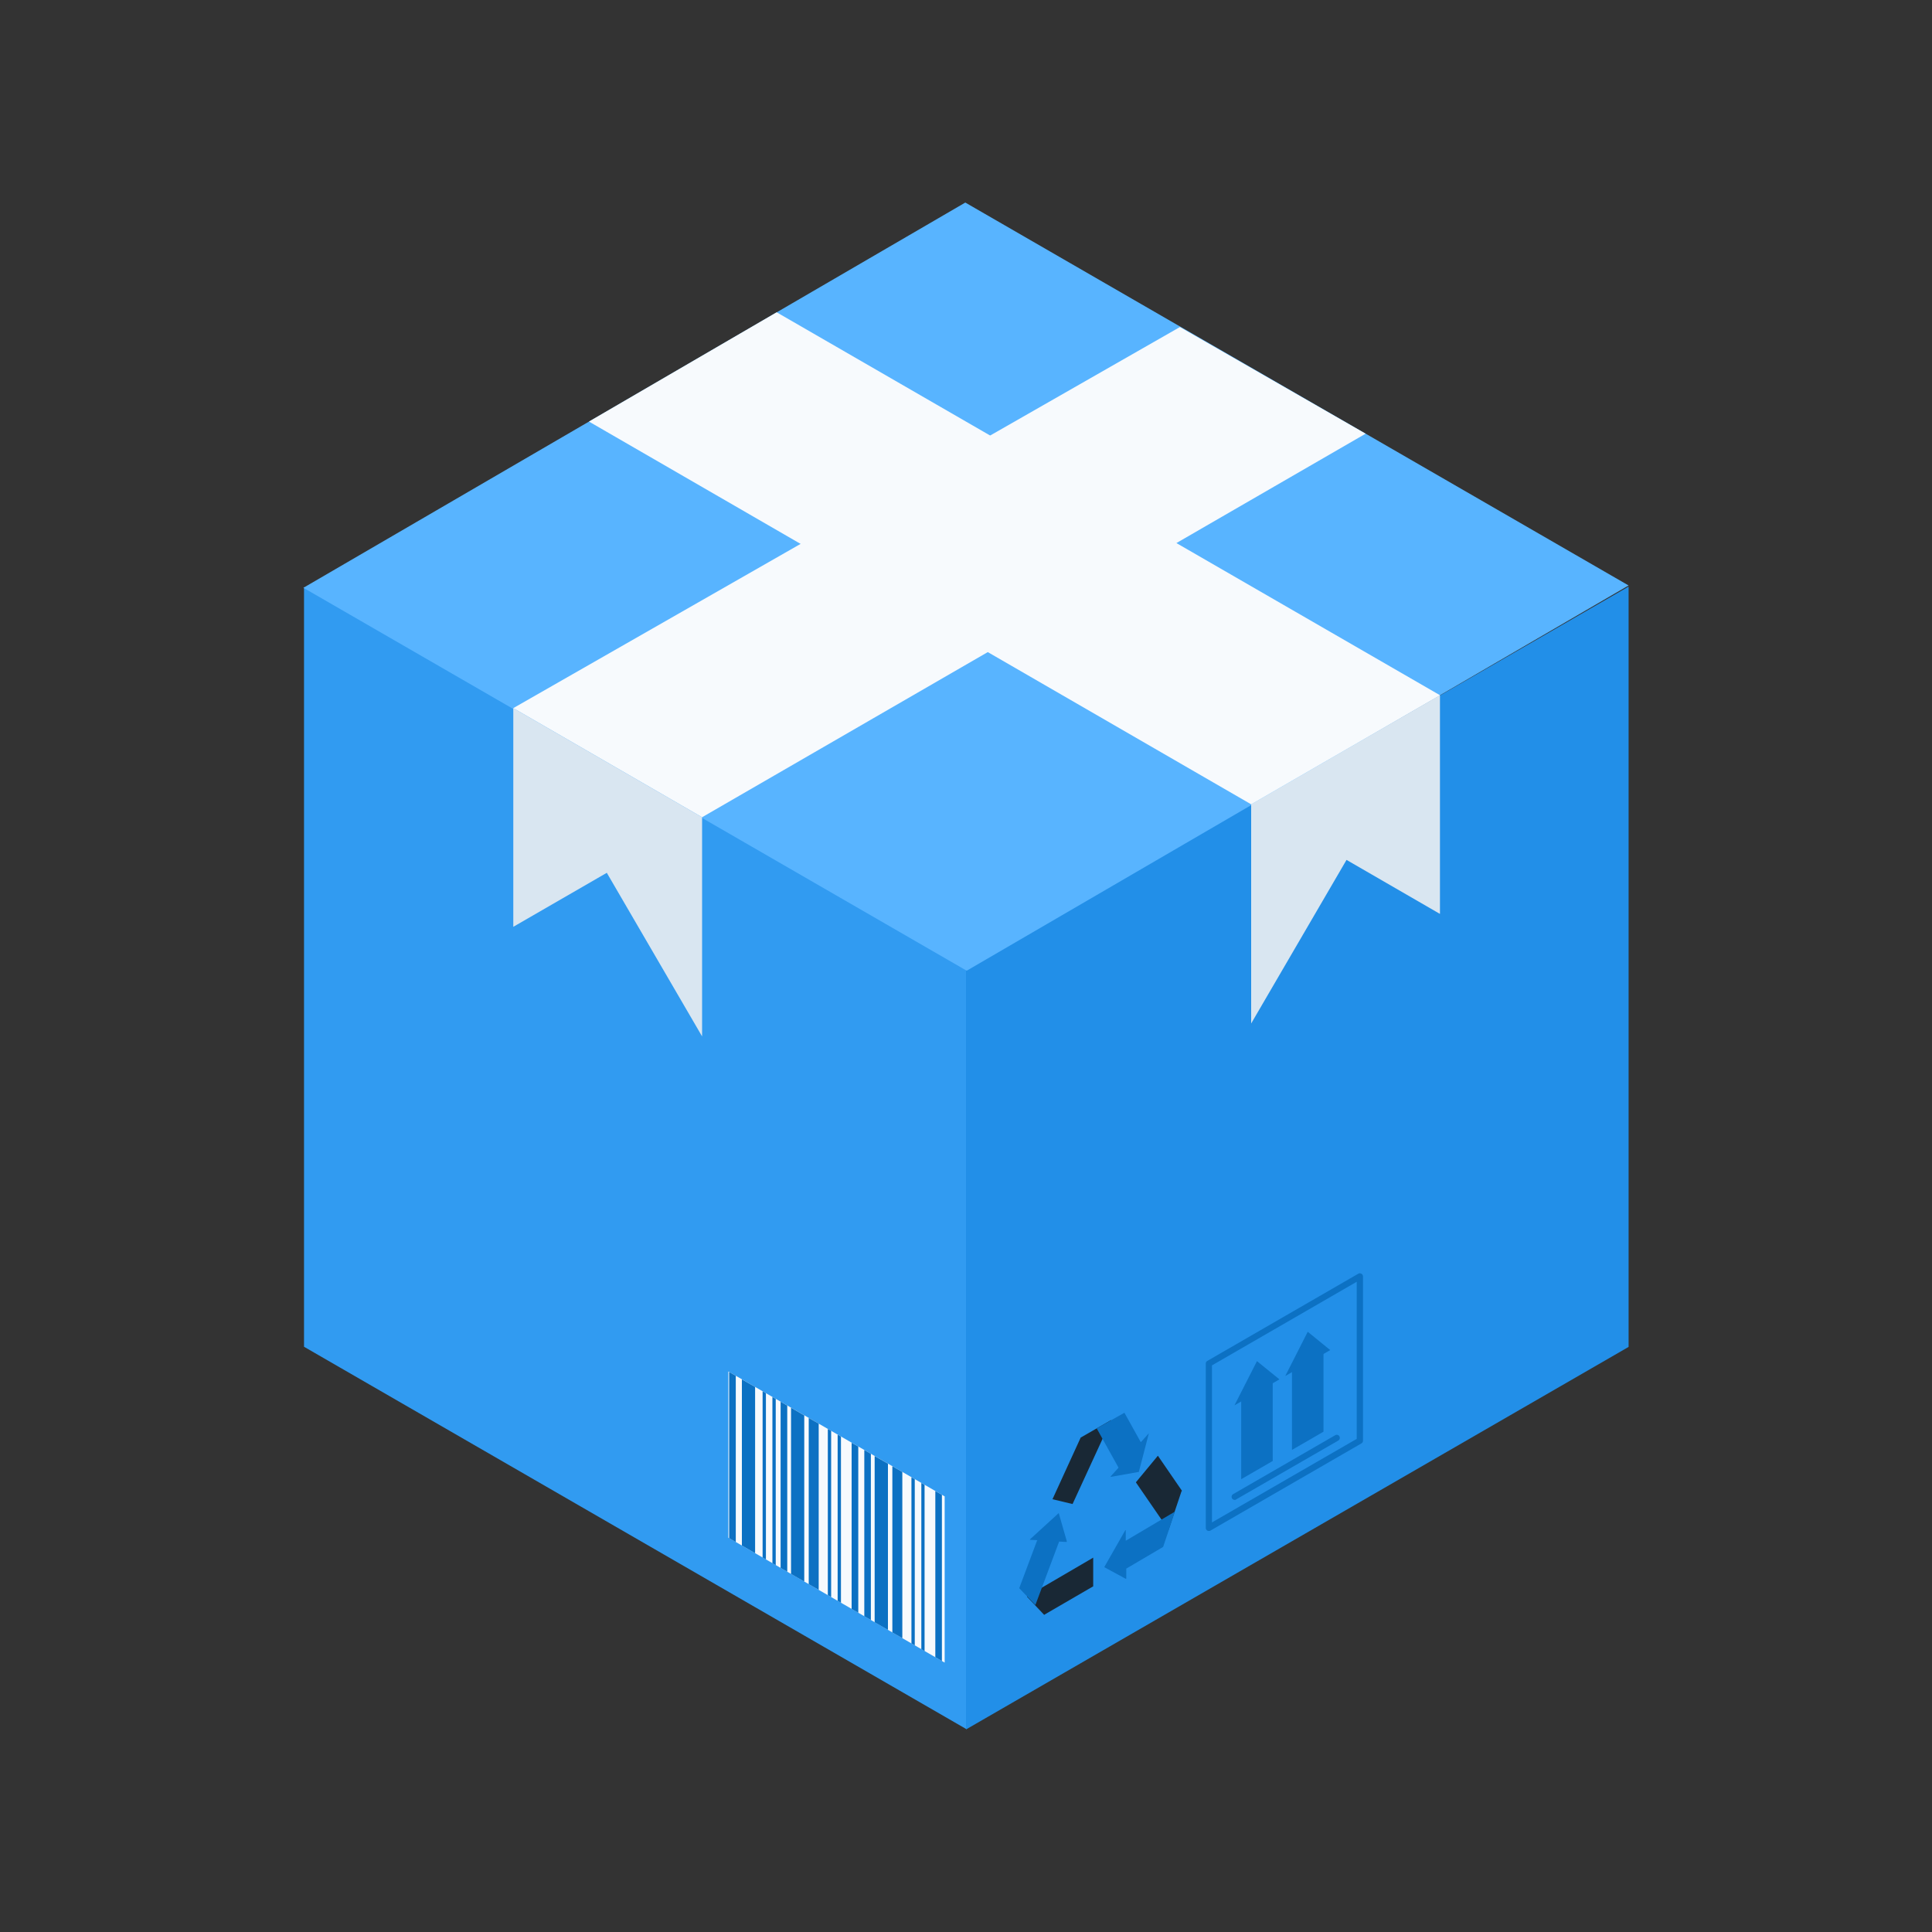 <svg xmlns="http://www.w3.org/2000/svg" data-name="Layer 1" viewBox="0 0 250 250" id="Packages"><rect x="0" y="0" width="250" height="250" fill="#333333" stroke="none"/><path fill="#319bf1" d="m125 223.72-85.66-49.45v-98.3L125 125.43v98.29z" class="colorf1bd31 svgShape"/><path fill="#228fe8" d="M210.74 174.29 125 223.79v-98.38l85.74-49.51v98.39z" class="colore8ac22 svgShape"/><path fill="#58b4ff" d="M125.09 125.61 39.26 76.06l85.65-49.85 85.83 49.55-85.65 49.85z" class="colorffca58 svgShape"/><path fill="#d9e6f1" d="M161.9 104.08v28.36l12.34-21.17 12.09 6.99v-28.3l-24.43 14.12z" class="colord9e1f1 svgShape"/><path fill="#f7fafd" d="m176.71 56.12-85.86 49.63-24.43-14.12 86.26-49.31 24.03 13.8z" class="colorf7f9fd svgShape"/><path fill="#d9e6f1" d="M90.85 105.75v28.36l-12.33-21.17-12.1 6.99v-28.3l24.43 14.12z" class="colord9e1f1 svgShape"/><path fill="#f7fafd" d="M100.5 40.41 76.21 54.55l85.69 49.53 24.43-14.11v-.01L100.5 40.41z" class="colorf7f9fd svgShape"/><path fill="#192835" d="m152.94 192.9-3.11-4.53-2.83 3.42v.05l4.21 6.12 1.68-5s.11-.06.05-.06Z" class="color192135 svgShape"/><path fill="#0c71c3" d="m145.7 203 4.81-2.83 1.53-4.57-6.37 3.77V198h-.05l-2.71 4.75v.05l2.77 1.5s.06 0 .06-.05v-1.24a.11.11 0 0 1-.04-.01Z" class="color2f374c svgShape"/><path fill="#192835" d="m135.14 208.94 6.32-3.67a.05.05 0 0 0 0-.05v-3.66l-8.56 5v.06l2.24 2.37Z" class="color192135 svgShape"/><path fill="#0c71c3" d="m134.2 199.34-2.31 6.17 2.05 2.15h.05l3.06-8.18.95.05s.05 0 .05-.07l-1.05-3.67-3.72 3.4v.06l1 .05s-.07.02-.08.04Z" class="color2f374c svgShape"/><path fill="#192835" d="m139.85 186-3.66 8 2.6.62 5-10.87-3.91 2.25Z" class="color192135 svgShape"/><path fill="#0c71c3" d="m147.59 186.57-2.09-3.76-3.56 2a.07.07 0 0 0 0 .07l2.78 5v.06l-1 1.1v.07l3.66-.65a.07.07 0 0 0 0-.05l1.28-4.94-1 1.11s-.07 0-.07-.01ZM164.69 189.05l-4.08 2.36v-11.22l4.08-2.36v11.22z" class="color2f374c svgShape"/><path fill="#0c71c3" d="m165.56 178.49-5.82 3.36 2.91-5.72 2.91 2.36zM171.26 185.26l-4.08 2.36V176.4l4.08-2.36v11.22z" class="color2f374c svgShape"/><path fill="#0c71c3" d="m172.13 174.7-5.82 3.36 2.91-5.73 2.91 2.37z" class="color2f374c svgShape"/><path fill="#0c71c3" d="M156.43 198.11a.46.46 0 0 1-.2-.05.39.39 0 0 1-.2-.35v-21.27a.38.38 0 0 1 .2-.34l19.53-11.28a.41.41 0 0 1 .4 0 .39.39 0 0 1 .21.35v21.26a.4.4 0 0 1-.21.35l-19.53 11.28a.46.46 0 0 1-.2.05Zm.4-21.43V197l18.73-10.81v-20.33Zm19.17 9.75Z" class="color2f374c svgShape"/><path fill="#0c71c3" d="M159.77 194.09a.42.42 0 0 1-.35-.21.4.4 0 0 1 .15-.54l13.2-7.62a.4.4 0 0 1 .55.14.41.41 0 0 1-.15.55L160 194a.36.36 0 0 1-.23.09Z" class="color2f374c svgShape"/><path fill="#f7fafd" d="m122.24 215.14-27.99-16.16v-21.51l27.99 16.16v21.51z" class="colorf7f9fd svgShape"/><path fill="#0c71c3" d="M94.35 177.53v21.51l.86.5v-21.51l-.86-.5zM97.71 179.47l-1.71-.98v21.5l1.65.96h.06v-21.48zM98.68 180.03v21.51l.43.25v-21.51l-.43-.25zM99.95 180.77v21.51l.43.25v-21.51l-.43-.25zM101.01 181.38v21.51l.86.49v-21.5l-.86-.5zM104.07 183.15l-1.71-.99v21.51l1.65.95h.06v-21.47zM104.65 183.48v21.51l1.29.74v-21.51l-1.29-.74zM107.12 184.91v21.5l.43.25v-21.51l-.43-.24zM108.39 185.64v21.51l.43.25v-21.51l-.43-.25zM110.2 186.69v21.51l.86.49v-21.51l-.86-.49zM111.84 187.63v21.51l.85.49v-21.51l-.85-.49zM114.9 189.4l-1.72-.99v21.51l1.65.95h.07V189.4zM115.47 189.73v21.51l1.29.74v-21.51l-1.29-.74zM117.94 191.16v21.5l.43.25V191.4l-.43-.24zM119.22 191.89v21.51l.42.25v-21.51l-.42-.25zM121.03 192.94v21.5l.85.5v-21.51l-.85-.49z" class="color2f374c svgShape"/></svg>